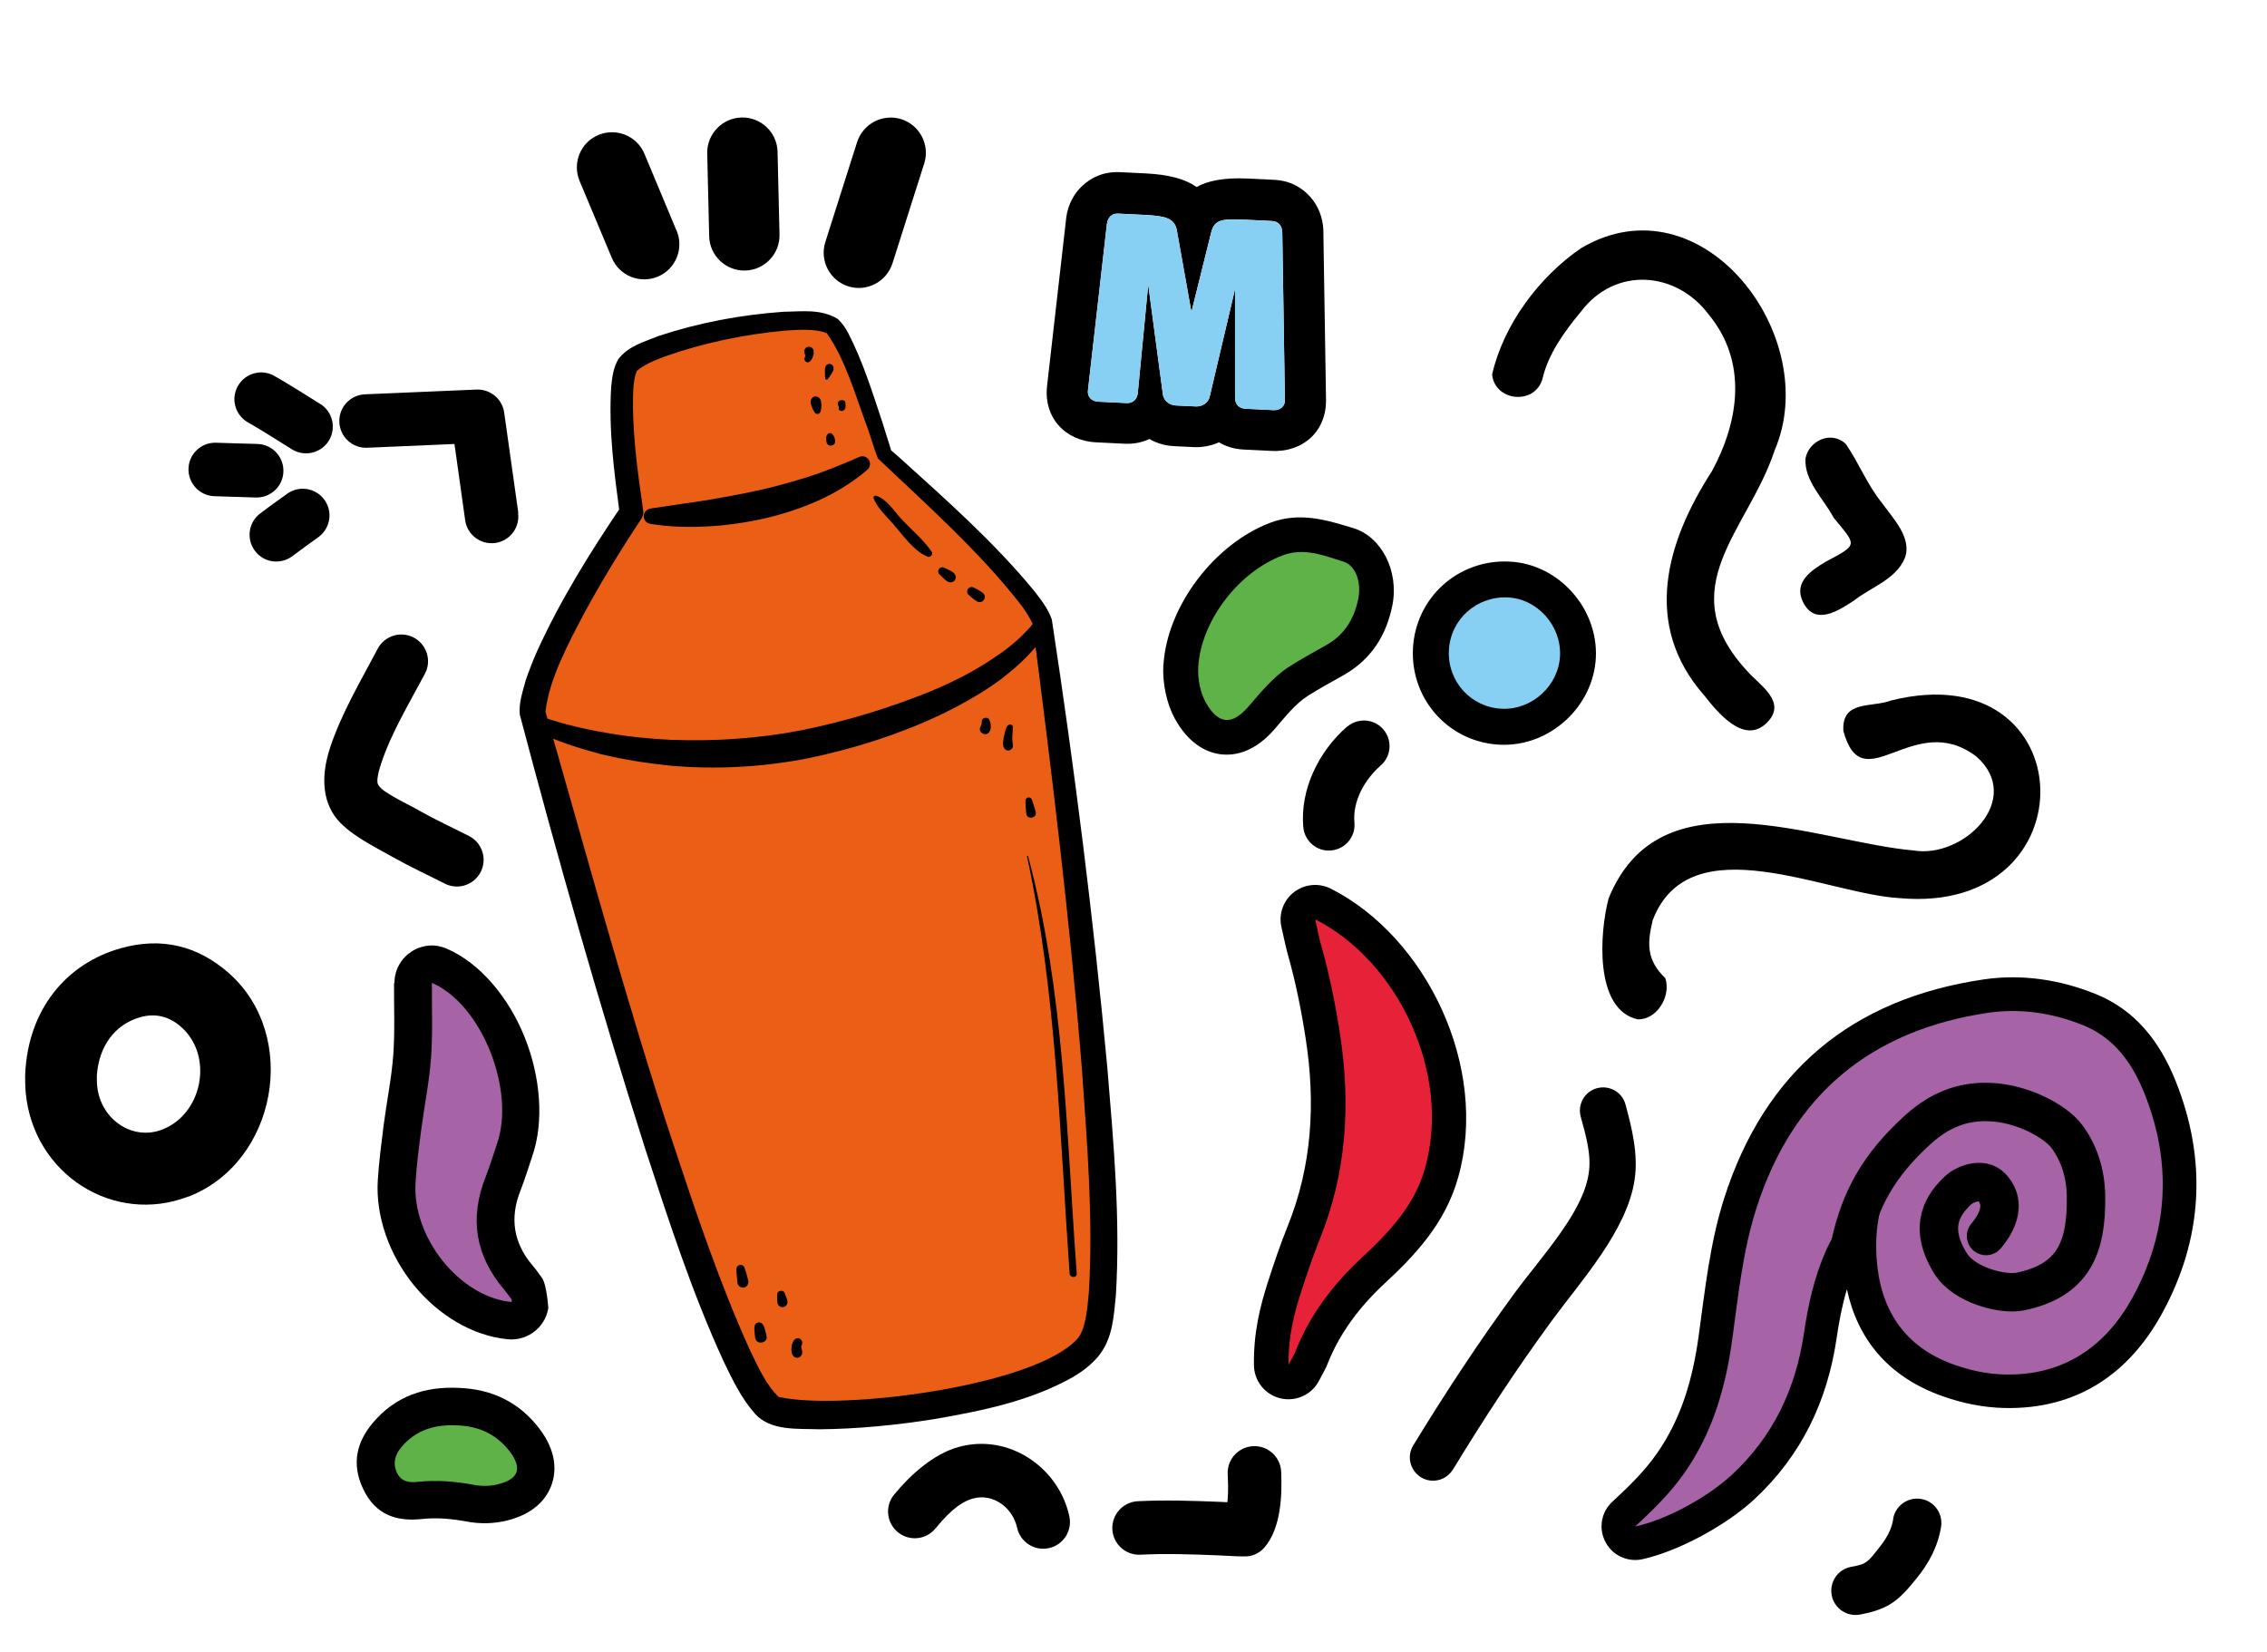 <svg xmlns="http://www.w3.org/2000/svg" width="236" height="172" viewBox="0 0 236 172" fill="none"><path fill-rule="evenodd" clip-rule="evenodd" d="M47.816 144.503C51.259 144.635 54.084 146.02 56.165 148.76C57.916 151.073 57.949 153.12 57.416 154.607C56.884 156.082 55.562 157.615 52.806 158.303C51.384 158.657 49.955 158.672 48.552 158.409C47.029 158.129 45.499 157.982 43.953 158.148C41.459 158.425 39.114 157.851 37.779 154.965C36.574 152.377 37.144 150.129 38.802 148.153C41.168 145.327 44.279 144.317 47.816 144.503Z" fill="black"></path><path fill-rule="evenodd" clip-rule="evenodd" d="M47.65 148.404C49.873 148.488 51.719 149.353 53.072 151.126C54.403 152.886 53.973 154.002 51.865 154.529C50.995 154.752 50.124 154.746 49.272 154.583C47.377 154.236 45.473 154.071 43.538 154.279C42.674 154.369 41.781 154.326 41.322 153.323C40.851 152.307 41.148 151.426 41.791 150.659C43.32 148.833 45.369 148.28 47.65 148.404Z" fill="#5FB247"></path><path fill-rule="evenodd" clip-rule="evenodd" d="M16.902 117.597C21.11 115.951 22.239 109.93 18.876 106.933C17.635 105.832 16.201 105.447 14.581 105.912C11.93 106.666 10.28 108.97 10.084 111.974C10.083 112.252 10.075 112.651 10.116 113.053C10.443 116.518 13.768 118.823 16.902 117.597ZM19.623 124.568C11.887 127.579 3.479 122.302 2.675 113.754C2.612 113.061 2.622 112.359 2.617 111.972C2.621 111.875 2.625 111.79 2.63 111.694C2.962 105.15 6.828 100.353 12.548 98.732C16.807 97.524 20.61 98.461 23.869 101.356C31.199 107.887 28.802 121.011 19.634 124.581L19.623 124.568Z" fill="black"></path><path fill-rule="evenodd" clip-rule="evenodd" d="M156.986 62.202L156.803 65.933C155.632 65.876 154.622 66.722 154.578 67.882C154.521 69.041 155.393 70.016 156.541 70.06C157.64 70.102 158.628 69.206 158.682 68.107C158.736 67.008 157.89 65.987 156.815 65.934L156.998 62.203L156.986 62.202ZM157.168 58.471C162.228 58.719 166.373 63.303 166.132 68.46C165.883 73.555 161.383 77.704 156.272 77.539C150.943 77.363 146.84 72.914 147.09 67.54C147.35 62.239 151.796 58.196 157.156 58.471L157.168 58.471Z" fill="black"></path><path d="M156.986 62.202C153.714 62.042 150.992 64.487 150.834 67.711C150.675 70.971 153.156 73.683 156.407 73.793C159.512 73.897 162.262 71.381 162.401 68.277C162.554 65.15 160.053 62.352 156.986 62.202Z" fill="#87D0F3"></path><path fill-rule="evenodd" clip-rule="evenodd" d="M124.739 69.436L128.359 69.662C128.355 69.734 128.352 69.806 128.348 69.891C129.525 68.581 130.749 67.321 132.249 66.354C133.561 65.51 134.953 64.767 136.31 63.987C137.219 63.474 137.648 62.624 137.842 61.629C137.401 61.486 136.971 61.356 136.517 61.237C135.967 61.101 135.404 60.977 134.8 61.202C131.471 62.455 128.568 66.125 128.359 69.649L124.739 69.424L124.739 69.436ZM121.119 69.21C121.504 63.069 126.456 56.605 132.252 54.42C135.346 53.264 138.111 54.15 140.854 54.974C143.8 55.856 145.659 59.421 144.951 63.018C144.326 66.146 142.751 68.647 139.9 70.275C138.654 70.988 137.375 71.664 136.163 72.44C134.738 73.351 133.74 74.718 132.637 75.971C130.702 78.176 128.714 78.732 127.078 78.531C125.478 78.332 123.687 77.337 122.297 74.811C121.475 73.319 120.989 71.129 121.107 69.198L121.119 69.21Z" fill="black"></path><path fill-rule="evenodd" clip-rule="evenodd" d="M124.739 69.436C125.037 64.597 128.964 59.536 133.526 57.823C135.794 56.978 137.809 57.851 139.813 58.457C141.173 58.863 141.726 60.657 141.403 62.324C140.999 64.385 139.985 66.067 138.117 67.137C136.81 67.884 135.48 68.594 134.218 69.403C132.506 70.506 131.254 72.091 129.934 73.6C128.203 75.585 126.772 75.394 125.493 73.08C124.96 72.109 124.666 70.691 124.739 69.448" fill="#5FB247"></path><path fill-rule="evenodd" clip-rule="evenodd" d="M142.421 125.118C142.55 124.967 142.666 124.815 142.795 124.652C143.738 123.44 144.48 122.132 144.904 120.628C146.209 115.972 145.298 110.856 142.964 106.614C142.992 106.785 143.02 106.956 143.048 107.127C143.983 113.236 143.907 119.248 142.433 125.119L142.421 125.118ZM138.18 142.049C138.026 142.465 137.79 142.841 137.309 143.762C136.548 145.213 134.902 145.968 133.298 145.587C131.695 145.206 130.566 143.795 130.538 142.147C130.488 138.72 131.178 135.994 132.048 133.301C132.662 131.394 133.311 129.502 134.055 127.65C136.59 121.359 136.956 114.865 135.938 108.219C135.479 105.219 134.886 102.261 134.06 99.352C133.834 98.53 133.669 97.687 133.399 96.524C133.091 95.165 133.596 93.75 134.691 92.895C135.785 92.041 137.281 91.897 138.522 92.514C148.479 97.54 155.03 111.09 151.805 122.563C151.13 124.987 149.973 127.109 148.449 129.068C147.196 130.677 145.758 132.132 144.262 133.511C141.638 135.937 139.493 138.7 138.18 142.049Z" fill="black"></path><path d="M134.843 140.736C136.363 136.877 138.807 133.68 141.824 130.887C143.181 129.634 144.491 128.33 145.628 126.861C146.868 125.275 147.811 123.554 148.355 121.596C151.126 111.71 145.488 100.044 136.913 95.716C137.162 96.805 137.305 97.599 137.522 98.36C138.389 101.416 139.011 104.521 139.499 107.667C140.619 114.96 140.186 122.08 137.403 128.988C136.686 130.768 136.065 132.59 135.479 134.413C134.723 136.748 134.099 139.114 134.147 142.094C134.534 141.363 134.73 141.058 134.855 140.737" fill="#E72238"></path><path fill-rule="evenodd" clip-rule="evenodd" d="M48.299 114.195C48.105 115.505 47.877 116.826 47.71 118.141C47.666 118.534 47.609 118.93 47.565 119.323C47.735 118.804 47.897 118.299 48.067 117.779C48.434 116.707 48.485 115.465 48.299 114.195ZM41.061 102.374C41.065 102.095 41.079 101.813 41.148 101.539C41.222 101.162 41.353 100.806 41.534 100.486C41.847 99.897 42.298 99.43 42.824 99.081C43.349 98.731 43.966 98.517 44.629 98.453C44.997 98.417 45.383 98.438 45.752 98.528C46.037 98.592 46.302 98.675 46.567 98.797C49.967 100.286 52.956 103.823 54.628 108.014C56.275 112.125 56.643 116.765 55.429 120.322C55.016 121.535 54.648 122.772 54.178 123.965C53.042 126.827 53.455 129.419 55.445 131.756C55.798 132.167 56.112 132.614 56.422 133.051C56.935 133.779 57.08 136.199 57.08 136.199C57.08 136.199 57.122 135.921 57.125 135.806C57.056 136.864 56.572 137.846 55.767 138.522C54.966 139.209 53.917 139.542 52.861 139.435C49.191 139.089 45.594 136.914 43.032 133.74C40.548 130.656 39.092 126.676 39.33 122.862C39.452 120.942 39.703 119.032 39.942 117.126C40.256 114.679 40.765 112.248 40.942 109.805C41.118 107.401 41.007 104.97 41.02 102.362L41.061 102.374Z" fill="black"></path><path fill-rule="evenodd" clip-rule="evenodd" d="M44.967 102.332C50.176 104.571 53.651 113.508 51.752 119.043C51.36 120.2 51.012 121.38 50.563 122.516C48.847 126.832 49.483 130.733 52.483 134.266C52.762 134.599 53.009 134.953 53.268 135.304C53.308 135.354 53.256 135.471 53.257 135.559C47.867 135.044 42.895 128.865 43.259 123.103C43.371 121.274 43.612 119.456 43.849 117.627C44.181 115.111 44.695 112.616 44.874 110.096C45.056 107.589 44.948 105.043 44.964 102.32" fill="#A663A6"></path><path fill-rule="evenodd" clip-rule="evenodd" d="M128.568 30.008L128.569 41.374C128.56 42.051 128.961 42.518 129.637 42.551L132.583 42.696C133.259 42.729 133.788 42.307 133.761 41.628L133.489 24.185C133.461 23.506 133.097 23.04 132.421 23.007L129.752 22.877C127.337 22.759 126.44 22.799 126.095 24.162L124.03 32.473L122.51 23.963C122.271 22.656 121.179 22.469 119.078 22.366L116.409 22.236C115.733 22.203 115.325 22.631 115.232 23.304L113.258 40.636C113.164 41.31 113.65 41.781 114.326 41.814L117.272 41.959C117.948 41.992 118.393 41.566 118.45 40.891L119.533 29.639L121.057 41.042C121.134 41.7 121.728 42.177 122.404 42.21L124.48 42.311C125.157 42.344 125.794 41.928 125.935 41.281L128.562 30.129L128.568 30.02L128.568 30.008ZM124.557 19.476C125.665 18.852 127.33 18.461 129.974 18.591L132.643 18.721C134.297 18.802 135.545 19.517 136.427 20.528C137.195 21.401 137.718 22.589 137.769 24.019C137.768 24.044 137.767 24.068 137.765 24.104C137.765 24.104 138.04 41.486 138.04 41.498C138.143 44.832 135.708 47.109 132.387 46.947L129.441 46.802C128.463 46.755 127.617 46.483 126.9 46.049C126.096 46.409 125.203 46.595 124.273 46.55L122.196 46.448C121.279 46.403 120.408 46.142 119.655 45.706C118.911 46.057 118.043 46.245 117.065 46.197L114.118 46.053C110.798 45.89 108.597 43.386 109.012 40.09L110.985 22.782C110.985 22.782 110.987 22.733 110.989 22.697C111.18 21.266 111.816 20.147 112.665 19.354C113.642 18.433 114.954 17.844 116.608 17.925L119.277 18.055C121.704 18.174 123.399 18.644 124.558 19.463L124.557 19.476Z" fill="black"></path><path d="M128.563 30.129L128.568 30.02L128.569 41.386C128.56 42.063 128.961 42.531 129.637 42.563L132.583 42.708C133.259 42.741 133.788 42.319 133.761 41.64L133.489 24.197C133.461 23.518 133.097 23.052 132.421 23.019L129.752 22.889C127.337 22.771 126.44 22.811 126.095 24.174L124.03 32.485L122.51 23.975C122.271 22.668 121.179 22.481 119.078 22.379L116.409 22.248C115.733 22.215 115.325 22.643 115.231 23.316L113.258 40.649C113.164 41.322 113.65 41.793 114.326 41.827L117.272 41.971C117.948 42.004 118.393 41.578 118.45 40.903L119.533 29.651L121.057 41.054C121.133 41.712 121.727 42.189 122.404 42.222L124.48 42.323C125.157 42.356 125.794 41.94 125.935 41.293L128.562 30.141L128.563 30.129Z" fill="#87D0F3"></path><path fill-rule="evenodd" clip-rule="evenodd" d="M53.932 53.388C54.144 54.909 53.088 56.318 51.567 56.53C50.046 56.742 48.637 55.685 48.425 54.164L47.312 46.226L38.225 46.616C36.686 46.684 35.394 45.491 35.326 43.953C35.258 42.414 36.451 41.122 37.989 41.054L49.61 40.559C51.04 40.504 52.288 41.532 52.488 42.957L53.958 53.397L53.932 53.388Z" fill="black"></path><path fill-rule="evenodd" clip-rule="evenodd" d="M151.248 153.001C150.55 154.141 149.068 154.504 147.928 153.807C146.788 153.109 146.426 151.615 147.122 150.487C150.438 145.058 153.904 139.769 157.665 134.639C159.066 132.723 160.914 130.574 162.503 128.291C163.882 126.313 165.085 124.242 165.394 122.127C165.684 120.156 165.068 118.153 164.556 116.264C164.207 114.976 164.962 113.645 166.25 113.297C167.538 112.948 168.869 113.703 169.217 114.991C169.904 117.518 170.56 120.201 170.165 122.832C169.386 128.108 164.591 133.356 161.556 137.492C157.873 142.517 154.485 147.701 151.247 153.013L151.248 153.001Z" fill="black"></path><path fill-rule="evenodd" clip-rule="evenodd" d="M48.83 87.044C50.197 87.742 50.74 89.417 50.042 90.784C49.344 92.152 47.669 92.695 46.302 91.997C44.525 91.09 42.688 90.248 40.939 89.26C39.121 88.224 36.083 86.782 34.817 84.928C33.332 82.758 33.625 80.058 34.39 77.761C35.565 74.234 37.588 70.829 39.318 67.545C40.038 66.189 41.718 65.662 43.075 66.381C44.431 67.101 44.958 68.781 44.239 70.138C42.646 73.152 40.749 76.256 39.674 79.507C39.529 79.95 39.385 80.419 39.322 80.888C39.282 81.18 39.23 81.493 39.406 81.76C39.732 82.238 40.346 82.578 40.948 82.94C41.922 83.505 42.951 83.989 43.694 84.423C45.356 85.366 47.118 86.17 48.819 87.038L48.83 87.044Z" fill="black"></path><path fill-rule="evenodd" clip-rule="evenodd" d="M140.229 75.677C141.342 74.702 143.03 74.821 143.993 75.921C144.967 77.034 144.848 78.723 143.748 79.686C142.079 81.153 140.797 83.366 140.999 85.651C141.133 87.122 140.041 88.412 138.57 88.546C137.099 88.68 135.809 87.588 135.675 86.117C135.326 82.13 137.322 78.197 140.23 75.652L140.229 75.677Z" fill="black"></path><path fill-rule="evenodd" clip-rule="evenodd" d="M33.325 42.043C34.629 42.845 35.037 44.573 34.236 45.877C33.435 47.182 31.707 47.59 30.402 46.789C28.872 45.845 27.375 44.86 25.817 43.98C24.48 43.219 24.003 41.524 24.764 40.188C25.525 38.852 27.221 38.375 28.557 39.136C30.181 40.056 31.743 41.069 33.326 42.055L33.325 42.043Z" fill="black"></path><path fill-rule="evenodd" clip-rule="evenodd" d="M26.799 46.222C28.339 46.264 29.546 47.552 29.504 49.092C29.463 50.632 28.174 51.838 26.634 51.797C25.192 51.755 23.749 51.714 22.305 51.661C20.776 51.606 19.57 50.317 19.623 48.776C19.677 47.234 20.967 46.04 22.508 46.094C23.94 46.148 25.369 46.179 26.799 46.222Z" fill="black"></path><path fill-rule="evenodd" clip-rule="evenodd" d="M29.877 51.421C31.117 50.513 32.856 50.785 33.764 52.026C34.672 53.266 34.399 55.004 33.159 55.913C32.254 56.572 31.346 57.208 30.455 57.89C29.23 58.821 27.485 58.598 26.555 57.373C25.624 56.148 25.847 54.403 27.072 53.472C27.996 52.761 28.949 52.096 29.877 51.421Z" fill="black"></path><path fill-rule="evenodd" clip-rule="evenodd" d="M97.378 159.14C96.4 160.327 94.649 160.495 93.462 159.517C92.275 158.539 92.107 156.788 93.085 155.601C94.745 153.589 97.139 151.394 99.753 150.663C105.006 149.177 110.228 152.785 111.322 157.874C111.648 159.378 110.692 160.857 109.188 161.182C107.683 161.508 106.205 160.552 105.879 159.048C105.435 156.992 103.394 155.416 101.258 156.026C99.687 156.469 98.368 157.942 97.377 159.152L97.378 159.14Z" fill="black"></path><path fill-rule="evenodd" clip-rule="evenodd" d="M127.77 156.415C127.774 156.331 127.779 156.234 127.795 156.15C127.889 155.235 127.839 154.276 127.805 153.476C127.735 151.935 128.924 150.638 130.465 150.568C132.006 150.498 133.303 151.687 133.373 153.228C133.482 155.702 133.352 159.085 131.657 161.084C131.387 161.397 130.918 161.834 130.087 162.011C129.817 162.071 128.67 162.027 128.67 162.027C128.67 162.027 128.839 162.035 128.851 162.036C128.38 162.013 127.921 161.99 127.45 161.967C127.209 161.955 126.955 161.943 126.714 161.931C124.044 161.825 121.386 161.731 118.716 161.867C117.176 161.936 115.878 160.759 115.796 159.218C115.726 157.69 116.903 156.38 118.444 156.298C121.283 156.158 124.111 156.248 126.95 156.363C127.191 156.375 127.445 156.387 127.686 156.399C127.711 156.4 127.735 156.401 127.759 156.402L127.77 156.415Z" fill="black"></path><path d="M199.199 88.547C188.896 87.613 172.846 80.266 167.456 93.547C166.527 97.079 165.941 105.089 170.48 106.129C172.522 106.188 173.981 103.68 173.364 101.844C171.443 99.978 171.439 98.333 172.052 95.803C175.901 85.765 190.162 93.112 197.763 93.508C217.879 95.324 216.957 67.951 196.905 72.921C194.877 73.708 191.696 72.844 191.902 76.102C193.918 83.566 199.203 73.755 205.765 78.78C210.703 83.176 204.443 89.412 199.201 88.547L199.199 88.547Z" fill="black"></path><path d="M164.601 25.833C160.211 28.83 156.501 33.831 155.332 38.996C155.628 41.828 159.795 42.19 160.569 39.458C161.182 36.815 162.885 34.487 164.599 32.422C168.122 27.766 174.461 28.195 177.869 32.733C181.937 37.652 181.063 43.801 178.217 49.055C173.431 56.46 170.95 65.062 177.415 72.405C178.793 74.147 181.579 77.625 183.955 75.229C186.08 73.088 183.19 71.347 181.943 69.925C173.827 61.217 181.987 55.264 184.74 46.899C189.834 35.052 177.183 18.418 164.6 25.831L164.601 25.833Z" fill="black"></path><path d="M187.953 47.783C187.843 50.124 189.852 51.929 190.879 53.891C193.249 56.802 193.537 56.639 190.065 58.483C188.595 59.36 186.704 60.59 187.674 62.632C188.908 65.223 191.381 63.592 193.005 62.525C194.765 61.14 197.394 60.306 198.289 58.117C199.104 55.994 197.007 53.911 195.903 52.343C194.401 50.495 193.493 48.171 192.168 46.248C190.709 44.778 188.261 45.848 187.949 47.784L187.953 47.783Z" fill="black"></path><path fill-rule="evenodd" clip-rule="evenodd" d="M209.719 119.998C210.741 120.694 211.544 121.601 212.063 122.698C211.622 121.452 210.776 120.533 209.719 119.998ZM200.78 136.202C201.687 137.316 202.921 138.188 204.548 138.765C205.928 139.262 207.365 139.567 208.829 139.602C213.488 139.713 216.79 137.312 218.923 133.427C222.132 127.587 222.484 121.398 219.995 115.161C219.107 112.948 217.881 110.934 215.54 109.99C212.963 108.944 210.236 108.51 207.517 108.906C196.714 110.491 189.499 116.424 186.157 126.916C184.804 131.192 184.384 135.634 183.772 140.052C183.686 140.665 183.59 141.267 183.493 141.868C183.836 140.721 184.093 139.519 184.275 138.283C184.75 135.048 185.481 131.871 186.802 128.855C187.653 126.919 188.835 125.14 190.641 124.028C190.858 123.892 190.82 123.633 190.888 123.408C192.513 117.703 196.237 113.877 201.593 111.618C208.12 108.873 215.222 110.976 218.95 116.512C222.909 122.386 221.732 131.524 216.411 136.207C214.848 137.581 213.046 138.499 211.015 138.928C207.158 139.747 203.367 138.573 200.78 136.191L200.78 136.202ZM166.883 157.868C167.064 157.3 167.385 156.777 167.856 156.344C169.693 154.651 171.236 153.115 172.494 151.315C175.064 147.641 176.232 143.481 176.834 139.095C177.496 134.29 177.998 129.461 179.476 124.799C183.715 111.511 192.831 103.982 206.503 101.972C210.453 101.392 214.405 101.976 218.147 103.483C222.37 105.181 224.886 108.553 226.487 112.545C229.803 120.811 229.309 129.044 225.056 136.784C221.613 143.05 216.179 146.762 208.668 146.592C206.451 146.544 204.284 146.098 202.187 145.351C196.569 143.35 193.395 139.45 192.266 134.237C191.776 135.888 191.445 137.585 191.201 139.294C190.24 145.882 187.528 151.558 182.596 156.129C179.72 158.785 174.787 161.492 170.995 162.333C170.995 162.333 170.995 162.333 170.984 162.333C170.368 162.473 169.744 162.431 169.177 162.259C168.609 162.077 168.077 161.756 167.654 161.286C167.231 160.826 166.95 160.272 166.809 159.666C166.669 159.049 166.712 158.425 166.883 157.857L166.883 157.868Z" fill="black"></path><path fill-rule="evenodd" clip-rule="evenodd" d="M170.224 158.926C172.268 157.043 173.977 155.326 175.378 153.314C178.268 149.171 179.628 144.508 180.314 139.574C180.951 134.973 181.406 130.326 182.827 125.858C186.602 113.973 194.778 107.237 207.016 105.439C210.35 104.957 213.689 105.466 216.854 106.737C220.137 108.063 222.007 110.745 223.247 113.858C226.149 121.105 225.726 128.316 221.995 135.105C219.207 140.176 214.839 143.238 208.748 143.103C206.908 143.072 205.106 142.686 203.373 142.064C198.172 140.209 195.71 136.246 195.357 131.004C194.916 124.575 197.836 119.302 203.26 116.85C208.673 114.41 214.347 116.897 215.652 122.5C216.434 125.875 215.638 129.04 213.269 131.64C211.065 134.059 207.583 134.367 204.858 132.532C204.07 131.991 203.533 131.303 203.236 130.382C202.673 128.66 202.96 126.995 203.579 125.378C204.041 124.147 205.232 123.747 206.299 124.314C207.387 124.882 207.616 125.996 206.864 127.168C206.621 127.552 206.293 127.88 206.028 128.253C205.73 128.668 205.637 129.108 206.061 129.493C206.464 129.866 206.927 129.82 207.32 129.514C208.574 128.544 209.37 127.318 209.269 125.647C209.167 124.018 208.216 122.968 206.816 122.362C204.86 121.532 202.79 122.38 201.884 124.369C201.08 126.133 200.768 128.013 201.123 129.937C201.832 133.871 206.063 136.41 210.319 135.501C211.756 135.191 213.037 134.556 214.141 133.583C218.217 129.989 219.131 122.979 216.097 118.468C213.293 114.294 207.915 112.77 203.003 114.842C198.666 116.676 195.611 119.749 194.306 124.371C193.997 125.464 193.583 126.373 192.528 127.023C191.332 127.757 190.633 128.985 190.062 130.268C188.864 132.995 188.224 135.872 187.798 138.795C186.947 144.577 184.602 149.558 180.282 153.558C177.8 155.854 173.562 158.196 170.288 158.917" fill="#A663A6"></path><path d="M192.626 129.492C193.64 124.92 195.508 121.374 199.673 117.598C202.439 115.091 205.019 114.661 207.128 114.739C210.517 114.861 213.984 116.73 215.162 118.323C216.499 120.112 217.12 122.267 217.158 124.454C217.258 129.983 215.792 133.32 210.326 134.467C208.586 134.836 204.491 133.873 203.045 131.521C200.572 127.515 202.473 125.23 203.851 123.917C204.497 123.303 206.329 122.537 207.323 123.588C209.396 125.778 206.973 128.388 206.753 128.686" stroke="black" stroke-width="4" stroke-linecap="round" stroke-linejoin="round"></path><path fill-rule="evenodd" clip-rule="evenodd" d="M197.076 158.15C197.302 156.777 198.592 155.841 199.973 156.059C201.354 156.277 202.282 157.575 202.072 158.948C201.745 161.011 200.788 162.794 199.469 164.393C198.705 165.337 197.838 166.374 196.774 167.02C195.837 167.597 194.698 167.906 193.621 168.1C192.254 168.35 190.925 167.444 190.682 166.069C190.431 164.702 191.338 163.373 192.713 163.13C193.195 163.035 193.719 162.963 194.148 162.708C194.735 162.351 195.145 161.716 195.574 161.194C196.315 160.291 196.909 159.311 197.093 158.15L197.076 158.15Z" fill="black"></path><path fill-rule="evenodd" clip-rule="evenodd" d="M70.442 24.017C71.216 25.885 70.342 28.03 68.474 28.804C66.606 29.579 64.462 28.705 63.687 26.837L60.334 18.837C59.56 16.969 60.434 14.825 62.302 14.05C64.17 13.275 66.314 14.15 67.089 16.018L70.437 24.032L70.442 24.017ZM80.946 15.809C80.902 13.783 79.213 12.183 77.202 12.232C75.19 12.28 73.575 13.964 73.624 15.976L73.827 24.59C73.871 26.616 75.559 28.216 77.571 28.167C79.597 28.123 81.197 26.435 81.148 24.423L80.946 15.809ZM96.215 17.016C96.823 15.089 95.757 13.032 93.835 12.409C91.908 11.802 89.851 12.867 89.228 14.789L85.917 25.204C85.309 27.131 86.375 29.188 88.297 29.811C90.224 30.418 92.281 29.352 92.904 27.43L96.215 17.016Z" fill="black"></path><path d="M108.508 64.641C108.508 64.641 108.515 64.713 108.538 64.855C108.477 66.672 101.725 73.946 84.751 76.922C66.477 80.117 56.897 76.964 55.605 74.625C55.509 74.243 55.455 74.05 55.455 74.05C55.758 67.97 65.763 53.344 65.763 53.344C65.763 53.344 63.606 39.614 65.541 37.782C68.37 35.106 84.265 32.091 86.664 33.965C88.442 35.352 92.078 47.32 92.078 47.32C92.078 47.32 106.756 60.279 108.506 64.663L108.508 64.641Z" fill="#EB5E15"></path><path d="M108.538 64.855C109.126 68.931 118.052 131.581 113.811 139.536C110.327 146.078 85.074 148.399 80.661 146.894C74.437 144.768 57.386 81.337 55.596 74.628C56.892 76.977 66.468 80.121 84.742 76.926C101.716 73.95 108.468 66.676 108.529 64.858L108.538 64.855Z" fill="#EB5E15"></path><g style="mix-blend-mode:multiply"><path d="M67.753 52.94L73.356 52.109C75.211 51.801 77.046 51.469 78.865 51.068C80.692 50.685 82.463 50.163 84.237 49.619C85.999 49.046 87.698 48.338 89.423 47.587L89.46 47.572C89.863 47.393 90.335 47.584 90.505 47.99C90.645 48.322 90.553 48.691 90.286 48.914C88.758 50.221 87.027 51.286 85.192 52.112C83.363 52.925 81.451 53.556 79.507 53.995C77.56 54.425 75.599 54.71 73.618 54.809C71.638 54.908 69.679 54.87 67.68 54.536C67.242 54.461 66.952 54.048 67.031 53.62C67.089 53.275 67.364 53.017 67.697 52.962L67.734 52.947L67.753 52.94Z" fill="black"></path></g><g style="mix-blend-mode:multiply"><path d="M77.781 132.879C77.694 132.548 77.605 132.239 77.472 131.926C77.399 131.74 77.199 131.668 77.017 131.697C76.838 131.734 76.678 131.872 76.669 132.069C76.653 132.387 76.688 132.695 76.718 133.017C76.735 133.171 76.753 133.325 76.761 133.483C76.775 133.628 76.826 133.758 76.91 133.865C76.971 133.938 77.073 134.005 77.169 134.032C77.204 134.04 77.178 134.028 77.162 134.013C77.373 134.113 77.574 134.078 77.735 133.886C77.725 133.889 77.71 133.906 77.69 133.935C77.748 133.891 77.751 133.901 77.809 133.803C77.903 133.658 77.934 133.464 77.891 133.298C77.855 133.151 77.806 132.998 77.77 132.851L77.781 132.879Z" fill="black"></path></g><g style="mix-blend-mode:multiply"><path d="M79.657 138.492C79.592 138.27 79.532 138.036 79.394 137.875C79.339 137.789 79.25 137.727 79.141 137.695C79.128 137.689 79.106 137.687 79.084 137.685C79.035 137.672 78.981 137.672 78.931 137.681C78.885 137.699 78.838 137.717 78.792 137.735C78.773 137.743 78.754 137.75 78.739 137.767C78.657 137.831 78.595 137.92 78.572 138.025C78.506 138.212 78.53 138.439 78.551 138.657C78.571 138.928 78.575 139.184 78.668 139.448C78.874 140.001 79.824 139.823 79.81 139.237C79.806 138.981 79.715 138.748 79.651 138.505L79.657 138.492Z" fill="black"></path></g><g style="mix-blend-mode:multiply"><path d="M81.947 135.318C81.856 135.085 81.761 134.843 81.679 134.606C81.537 134.243 80.906 134.361 80.907 134.748C80.911 135.004 80.915 135.26 80.915 135.507C80.92 135.849 81.18 136.155 81.55 136.086C81.92 136.016 82.052 135.642 81.938 135.321L81.947 135.318Z" fill="black"></path></g><g style="mix-blend-mode:multiply"><path d="M83.413 140.21C83.413 140.21 83.405 140.192 83.42 140.175C83.42 140.175 83.434 140.127 83.436 140.105C83.453 140.066 83.472 140.005 83.449 140.056C83.735 139.525 83.052 139.041 82.671 139.523C82.514 139.725 82.428 139.973 82.4 140.231C82.368 140.587 82.378 141.078 82.705 141.282C82.947 141.434 83.235 141.375 83.404 141.148C83.609 140.875 83.488 140.621 83.429 140.333C83.418 140.305 83.412 140.264 83.411 140.233C83.411 140.233 83.407 140.223 83.403 140.214L83.413 140.21Z" fill="black"></path></g><g style="mix-blend-mode:multiply"><path d="M107.031 89.137C107.002 89.062 106.896 89.093 106.916 89.171C109.989 103.433 110.319 118.093 111.35 132.596C111.388 133.075 112.128 133.075 112.091 132.595C111.01 118.047 110.835 103.316 107.026 89.15L107.031 89.137Z" fill="black"></path></g><g style="mix-blend-mode:multiply"><path d="M96.998 57.465C96.145 56.166 94.805 55.102 93.764 53.952C93.049 53.169 92.256 51.912 91.196 51.618C91.025 51.567 90.885 51.729 90.95 51.897C91.352 52.921 92.294 53.765 93.018 54.599C94.011 55.735 95.121 57.362 96.558 57.959C96.826 58.069 97.176 57.728 96.998 57.465Z" fill="black"></path></g><g style="mix-blend-mode:multiply"><path d="M99.259 59.618C99.13 59.508 98.961 59.434 98.811 59.353C98.623 59.255 98.428 59.17 98.234 59.085C97.845 58.916 97.472 59.47 97.772 59.771C97.9 59.904 98.036 60.033 98.172 60.162C98.318 60.288 98.466 60.444 98.632 60.54C98.902 60.682 99.218 60.665 99.404 60.399C99.586 60.124 99.482 59.831 99.263 59.627L99.259 59.618Z" fill="black"></path></g><g style="mix-blend-mode:multiply"><path d="M102.306 61.722C102.038 61.504 101.711 61.353 101.411 61.192C100.877 60.896 100.405 61.586 100.878 61.97C101.137 62.191 101.397 62.443 101.696 62.605C102.303 62.947 102.841 62.156 102.302 61.712L102.306 61.722Z" fill="black"></path></g><g style="mix-blend-mode:multiply"><path d="M84.257 36.1C84.153 36.108 84.103 36.117 83.997 36.148C83.811 36.221 83.679 36.487 83.733 36.681C83.773 36.783 83.785 36.897 83.826 36.999C83.827 37.031 83.82 37.066 83.821 37.098C83.817 37.142 83.776 37.201 83.763 37.249C83.7 37.392 83.773 37.578 83.891 37.661C84.065 37.775 84.259 37.721 84.38 37.566C84.5 37.433 84.578 37.274 84.629 37.103C84.65 37.02 84.703 36.935 84.71 36.846C84.711 36.738 84.708 36.621 84.696 36.508C84.683 36.309 84.45 36.099 84.261 36.109L84.257 36.1Z" fill="black"></path></g><g style="mix-blend-mode:multiply"><path d="M86.513 37.912C86.287 37.828 86.012 37.947 85.932 38.182C85.839 38.466 85.894 38.745 85.881 39.04C85.873 39.129 85.878 39.224 85.915 39.317C85.918 39.326 85.922 39.336 85.922 39.336C85.922 39.336 85.903 39.343 85.905 39.374C85.876 39.547 86.137 39.584 86.2 39.441C86.222 39.39 86.245 39.392 86.189 39.414C86.263 39.384 86.321 39.286 86.359 39.218C86.493 38.983 86.697 38.764 86.765 38.5C86.823 38.263 86.734 38.008 86.495 37.919L86.513 37.912Z" fill="black"></path></g><g style="mix-blend-mode:multiply"><path d="M85.296 41.439C85.016 41.162 84.596 41.24 84.437 41.603C84.329 41.85 84.433 42.142 84.519 42.388C84.595 42.583 84.689 42.74 84.79 42.915C84.96 43.213 85.39 43.131 85.439 42.79C85.464 42.608 85.512 42.428 85.51 42.257C85.502 41.992 85.506 41.646 85.296 41.439Z" fill="black"></path></g><g style="mix-blend-mode:multiply"><path d="M87.237 42.117C87.281 42.229 87.301 42.361 87.344 42.473C87.294 42.536 87.28 42.638 87.369 42.7C87.441 42.747 87.506 42.775 87.589 42.796C87.624 42.804 87.671 42.785 87.708 42.771C87.853 42.703 87.641 42.819 87.811 42.731C88.073 42.606 88.034 42.203 88.018 41.973C87.985 41.449 87.076 41.622 87.228 42.121L87.237 42.117Z" fill="black"></path></g><g style="mix-blend-mode:multiply"><path d="M86.666 45.209C86.463 45.02 86.193 45.072 86.076 45.322C85.961 45.549 85.993 45.795 86.047 46.042C86.175 46.615 87.024 46.454 86.938 45.876C86.906 45.63 86.846 45.396 86.66 45.222L86.666 45.209Z" fill="black"></path></g><g style="mix-blend-mode:multiply"><path d="M104.832 75.628C104.678 75.947 104.599 76.267 104.528 76.607C104.453 76.937 104.363 77.391 104.463 77.728C104.524 77.94 104.666 78.11 104.911 78.132C105.156 78.154 105.453 77.952 105.451 77.674C105.442 77.376 105.373 77.092 105.377 76.8C105.382 76.455 105.427 76.104 105.454 75.761C105.488 75.382 104.991 75.319 104.842 75.625L104.832 75.628Z" fill="black"></path></g><g style="mix-blend-mode:multiply"><path d="M103.003 74.96C102.853 74.578 102.2 74.694 102.203 75.112C102.199 75.403 102.165 75.481 102.048 75.731C101.782 76.286 102.685 76.727 102.988 76.211C103.236 75.803 103.161 75.392 103.003 74.96Z" fill="black"></path></g><g style="mix-blend-mode:multiply"><path d="M107.439 83.296C107.302 82.866 106.722 82.975 106.749 83.427C106.781 83.865 106.781 84.305 106.845 84.742C106.932 85.374 107.973 85.181 107.827 84.561C107.726 84.139 107.571 83.716 107.442 83.305L107.439 83.296Z" fill="black"></path></g><g style="mix-blend-mode:multiply"><path d="M56.403 74.634C58.521 75.351 60.805 75.917 63.066 76.288C65.332 76.7 67.633 76.926 69.918 77.03C74.506 77.198 79.109 76.887 83.614 75.993C88.101 75.083 92.59 73.712 96.827 71.998C98.941 71.116 101.004 70.104 102.903 68.866C103.853 68.247 104.795 67.609 105.634 66.873C106.062 66.512 106.469 66.127 106.838 65.724C107.218 65.35 107.598 64.868 107.818 64.524L107.886 64.423C108.12 64.062 108.606 63.958 108.975 64.189C109.31 64.412 109.424 64.84 109.258 65.185C108.628 66.484 107.844 67.36 106.98 68.279C106.121 69.184 105.166 69.956 104.199 70.721C102.226 72.182 100.089 73.362 97.914 74.418C93.519 76.495 88.948 77.931 84.196 78.933C79.441 79.872 74.553 80.144 69.734 79.712C67.327 79.462 64.936 79.089 62.589 78.526C60.248 77.896 57.964 77.191 55.734 76.078C55.347 75.885 55.183 75.413 55.381 75.013C55.562 74.652 55.972 74.492 56.342 74.615L56.403 74.634Z" fill="black"></path></g><g style="mix-blend-mode:multiply"><path d="M91.394 47.739C90.966 46.618 90.667 45.553 90.281 44.459C89.042 41.185 88.06 37.499 86.069 34.692C84.839 34.186 83.128 34.341 81.71 34.423C77.522 34.807 73.22 35.698 69.258 37.099C68.19 37.497 67.005 37.982 66.306 38.61C66.07 39.132 65.98 39.78 65.935 40.431C65.734 44.58 66.355 48.988 66.958 53.133C67.01 53.456 66.928 53.768 66.76 54.027C64.636 57.211 62.625 60.523 60.794 63.882C59.158 67.025 57.165 70.684 56.788 74.108C60.494 86.94 65.245 104.497 69.955 118.686C72.392 126.087 74.888 133.529 78.046 140.519C78.88 142.211 79.741 144.216 81.071 145.445C87.541 146.884 107.613 144.359 112.148 139.404C112.974 138.468 113.185 136.484 113.348 134.627C113.817 126.968 113.183 119.097 112.636 111.396C111.392 95.827 109.475 80.297 107.476 64.776L107.54 65.02C107.201 64.293 106.691 63.484 106.095 62.729C101.875 57.358 96.361 52.441 91.39 47.729L91.394 47.739ZM92.724 46.885L92.752 46.874L92.865 46.969C93.018 47.113 93.548 47.561 93.714 47.711C98.553 52.087 103.501 56.464 107.663 61.524C108.318 62.374 109.106 63.343 109.499 64.51C111.86 79.996 113.828 95.55 115.278 111.177C115.933 119.072 116.646 126.869 116.166 134.855C115.931 137.052 115.874 139.319 114.332 141.222C113.529 142.16 112.619 142.828 111.694 143.373C107.227 145.896 102.106 146.914 97.206 147.759C93.271 148.377 89.323 148.774 85.288 148.809C83.096 148.722 80.258 149.018 78.616 147.212C77.122 145.51 76.305 143.725 75.357 141.798C72.032 134.573 69.623 127.107 67.165 119.597C62.399 104.634 58.115 89.558 54.112 74.404C53.989 73.185 54.428 71.95 54.739 70.797C54.98 70.069 55.531 68.65 55.84 67.96C58.284 62.545 61.408 57.552 64.716 52.647L64.519 53.541C63.925 49.091 63.352 44.805 63.624 40.262C63.733 39.307 63.829 38.292 64.389 37.364C65.495 35.964 67.1 35.593 68.51 34.998C72.778 33.583 77.104 32.78 81.574 32.458C83.457 32.44 85.439 32.125 87.218 33.211C87.66 33.628 88.019 34.132 88.282 34.641C89.856 37.698 90.783 40.75 91.847 43.931C92.013 44.521 92.421 45.725 92.582 46.274L92.703 46.667C92.729 46.786 92.835 47.002 92.726 46.862L92.724 46.885Z" fill="black"></path></g></svg>